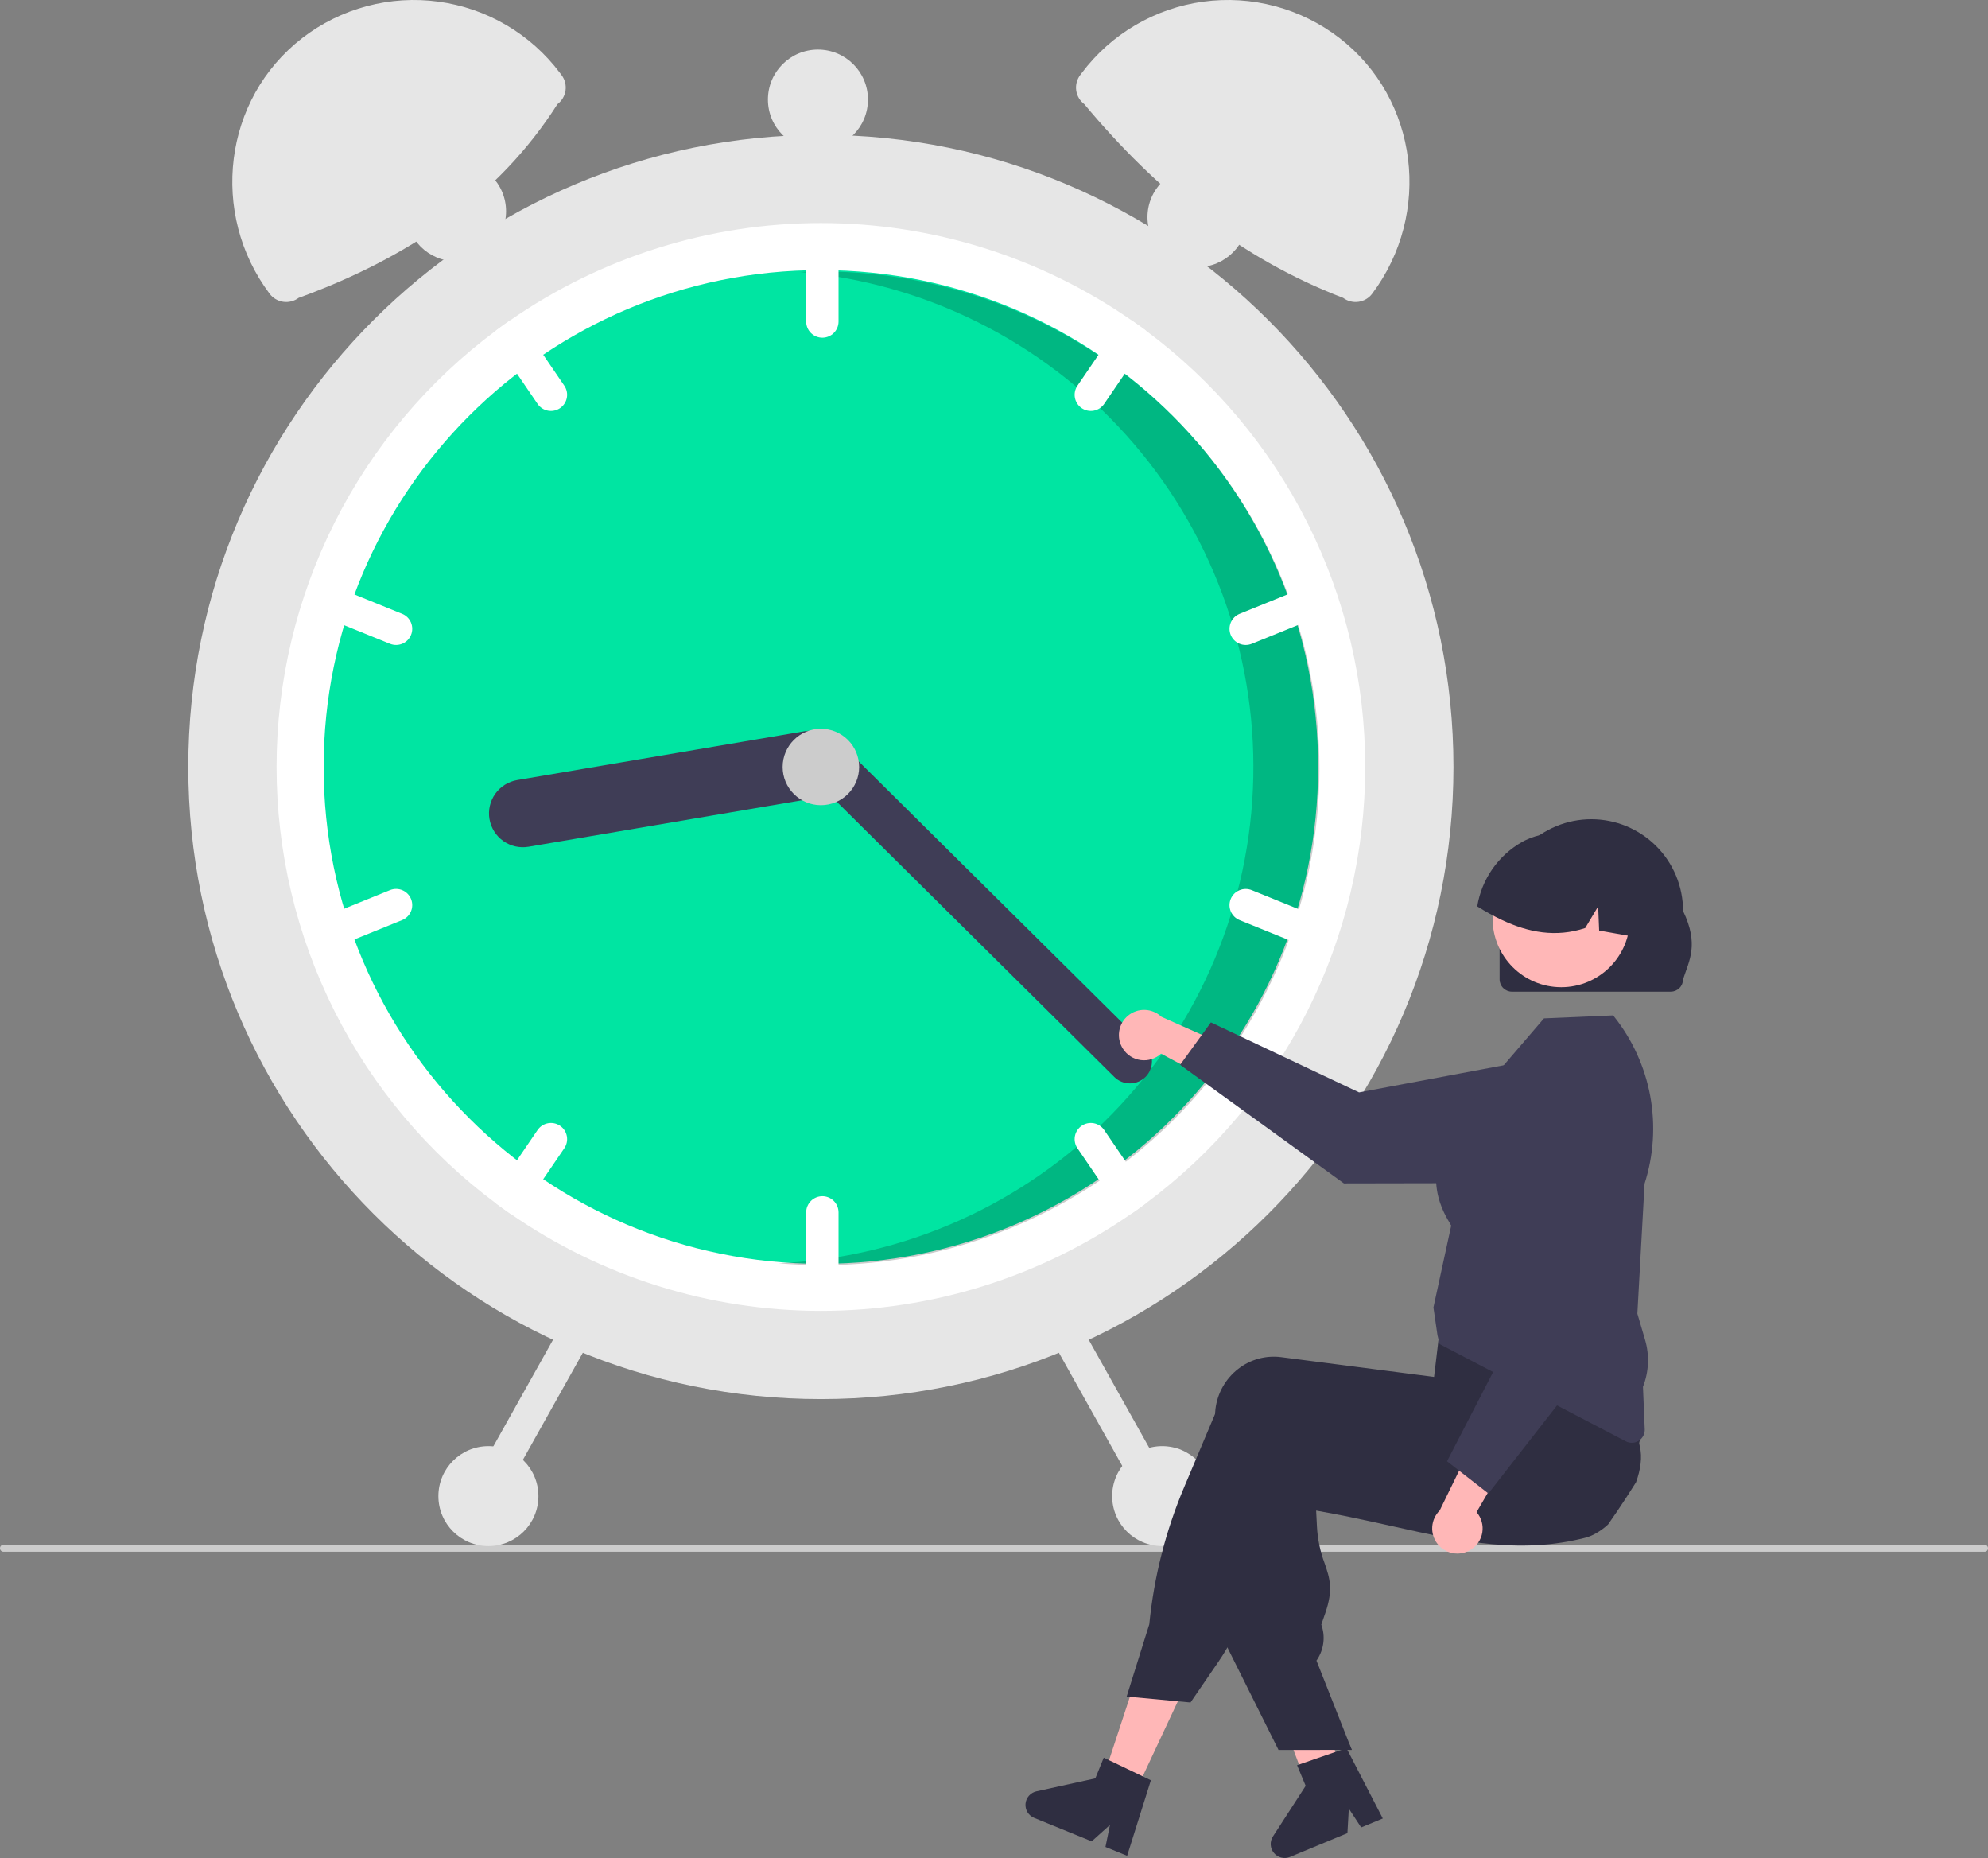 <svg width="442" height="413" viewBox="0 0 442 413" fill="none" xmlns="http://www.w3.org/2000/svg">
<rect x="0" y="0" width="442" height="413" fill="#808080" stroke="none"/>
<g clip-path="url(#clip0_1157_8454)">
<path d="M442 344.153C442 344.255 441.98 344.356 441.941 344.451C441.902 344.545 441.845 344.631 441.773 344.703C441.7 344.776 441.614 344.833 441.52 344.872C441.425 344.911 441.324 344.931 441.221 344.93H0.778C0.572 344.93 0.374 344.848 0.228 344.703C0.082 344.557 0 344.359 0 344.153C0 343.946 0.082 343.749 0.228 343.603C0.374 343.457 0.572 343.375 0.778 343.375H441.221C441.324 343.375 441.425 343.395 441.52 343.434C441.614 343.473 441.7 343.53 441.773 343.602C441.845 343.674 441.902 343.76 441.941 343.855C441.98 343.949 442 344.05 442 344.153Z" fill="#CCCCCC"/>
<path d="M182.511 310.997C260.187 310.997 323.156 248.088 323.156 170.487C323.156 92.885 260.187 29.977 182.511 29.977C104.834 29.977 41.865 92.885 41.865 170.487C41.865 248.088 104.834 310.997 182.511 310.997Z" fill="#E6E6E6"/>
<path d="M303.531 170.482C303.545 189.348 299.134 207.954 290.652 224.809C282.169 241.664 269.851 256.298 254.685 267.539C253.671 268.297 252.637 269.035 251.597 269.754C231.317 283.838 207.209 291.386 182.511 291.386C157.812 291.386 133.705 283.838 113.424 269.754C112.384 269.035 111.351 268.297 110.337 267.539C95.181 256.289 82.871 241.652 74.389 224.799C65.907 207.947 61.49 189.345 61.49 170.482C61.49 151.619 65.907 133.018 74.389 116.165C82.871 99.312 95.181 84.676 110.337 73.426C111.351 72.668 112.384 71.929 113.424 71.21C133.705 57.127 157.812 49.578 182.511 49.578C207.209 49.578 231.317 57.127 251.597 71.21C252.637 71.929 253.671 72.668 254.685 73.426C269.851 84.666 282.169 99.301 290.652 116.156C299.134 133.01 303.545 151.617 303.531 170.482Z" fill="white"/>
<path d="M182.511 280.934C243.568 280.934 293.065 231.485 293.065 170.487C293.065 109.488 243.568 60.039 182.511 60.039C121.453 60.039 71.957 109.488 71.957 170.487C71.957 231.485 121.453 280.934 182.511 280.934Z" fill="#00E5A2"/>
<path opacity="0.2" d="M182.799 60.344C181.123 60.344 179.458 60.388 177.8 60.461C205.742 62.914 231.706 75.887 250.431 96.75C269.157 117.614 279.243 144.809 278.648 172.825C278.053 200.841 266.82 227.584 247.225 247.635C227.631 267.686 201.139 279.546 173.118 280.813C176.309 281.089 179.536 281.239 182.799 281.239C212.12 281.239 240.24 269.602 260.973 248.89C281.705 228.177 293.353 200.084 293.353 170.791C293.353 141.499 281.705 113.406 260.973 92.693C240.24 71.98 212.12 60.344 182.799 60.344Z" fill="black"/>
<path d="M182.838 52.195C181.884 52.197 180.97 52.576 180.296 53.25C179.621 53.924 179.242 54.837 179.24 55.79V71.475C179.24 72.428 179.619 73.342 180.294 74.016C180.968 74.69 181.884 75.069 182.838 75.069C183.792 75.069 184.707 74.69 185.382 74.016C186.057 73.342 186.436 72.428 186.436 71.475V55.79C186.434 54.837 186.054 53.924 185.38 53.25C184.706 52.576 183.791 52.197 182.838 52.195Z" fill="white"/>
<path d="M254.685 73.426C253.671 72.668 252.637 71.93 251.597 71.211C250.973 71.17 250.349 71.293 249.787 71.567C249.225 71.841 248.744 72.256 248.392 72.773L239.554 85.732C239.017 86.52 238.815 87.489 238.993 88.425C239.171 89.361 239.714 90.189 240.502 90.725C241.291 91.262 242.261 91.463 243.198 91.286C244.135 91.108 244.963 90.566 245.5 89.778L254.338 76.818C254.674 76.326 254.882 75.758 254.943 75.166C255.003 74.574 254.915 73.976 254.685 73.426Z" fill="white"/>
<path d="M294.837 132.52C294.66 132.083 294.398 131.685 294.066 131.35C293.734 131.014 293.34 130.747 292.905 130.563C292.47 130.38 292.003 130.284 291.531 130.281C291.059 130.278 290.591 130.368 290.154 130.546L275.605 136.448C274.722 136.807 274.018 137.502 273.647 138.38C273.277 139.258 273.27 140.246 273.629 141.129C273.988 142.012 274.683 142.716 275.561 143.087C276.44 143.458 277.429 143.465 278.313 143.107L292.862 137.206C293.745 136.845 294.448 136.149 294.818 135.27C295.189 134.392 295.195 133.403 294.837 132.52Z" fill="white"/>
<path d="M125.467 85.732L116.63 72.773C116.278 72.256 115.797 71.841 115.234 71.567C114.672 71.293 114.048 71.17 113.424 71.211C112.384 71.93 111.351 72.668 110.337 73.426C110.107 73.976 110.018 74.574 110.079 75.166C110.139 75.758 110.347 76.326 110.683 76.818L119.521 89.778C120.058 90.566 120.886 91.108 121.824 91.286C122.761 91.463 123.73 91.262 124.519 90.725C125.307 90.189 125.85 89.361 126.028 88.425C126.206 87.489 126.004 86.52 125.467 85.732Z" fill="white"/>
<path d="M89.416 136.447L74.868 130.545C73.984 130.187 72.993 130.194 72.115 130.564C71.236 130.935 70.54 131.639 70.181 132.522C69.822 133.405 69.829 134.395 70.2 135.273C70.571 136.151 71.276 136.846 72.159 137.205L86.708 143.106C87.592 143.464 88.582 143.457 89.46 143.086C90.338 142.715 91.033 142.011 91.392 141.128C91.751 140.245 91.745 139.257 91.374 138.379C91.004 137.501 90.299 136.806 89.416 136.447Z" fill="white"/>
<path d="M182.838 265.898C181.884 265.9 180.97 266.279 180.296 266.953C179.621 267.627 179.242 268.54 179.24 269.493V285.178C179.24 286.131 179.619 287.045 180.294 287.719C180.968 288.394 181.884 288.772 182.838 288.772C183.792 288.772 184.707 288.394 185.382 287.719C186.057 287.045 186.436 286.131 186.436 285.178V269.493C186.434 268.54 186.054 267.627 185.38 266.953C184.706 266.279 183.791 265.9 182.838 265.898Z" fill="white"/>
<path d="M254.338 264.148L245.5 251.188C245.234 250.798 244.894 250.464 244.499 250.205C244.104 249.947 243.662 249.768 243.198 249.68C242.734 249.592 242.257 249.596 241.794 249.693C241.332 249.789 240.893 249.975 240.502 250.24C240.112 250.506 239.778 250.846 239.519 251.241C239.26 251.635 239.081 252.077 238.993 252.541C238.905 253.004 238.909 253.481 239.005 253.943C239.102 254.405 239.288 254.843 239.554 255.234L248.392 268.193C248.744 268.71 249.225 269.125 249.787 269.399C250.349 269.673 250.973 269.796 251.597 269.755C252.637 269.036 253.671 268.298 254.685 267.54C254.915 266.99 255.003 266.392 254.943 265.8C254.882 265.207 254.674 264.639 254.338 264.148Z" fill="white"/>
<path d="M292.862 203.767L278.313 197.866C277.429 197.507 276.439 197.514 275.56 197.885C274.681 198.255 273.986 198.96 273.627 199.843C273.268 200.726 273.274 201.715 273.645 202.593C274.016 203.471 274.721 204.166 275.605 204.525L290.154 210.427C291.037 210.784 292.027 210.777 292.905 210.406C293.784 210.035 294.479 209.331 294.838 208.448C295.197 207.566 295.19 206.577 294.82 205.699C294.449 204.821 293.745 204.126 292.862 203.767Z" fill="white"/>
<path d="M124.519 250.24C123.73 249.704 122.761 249.503 121.824 249.68C120.886 249.858 120.058 250.4 119.521 251.188L110.683 264.147C110.347 264.639 110.139 265.207 110.079 265.799C110.018 266.392 110.107 266.99 110.337 267.539C111.351 268.297 112.384 269.036 113.424 269.755C114.048 269.795 114.672 269.673 115.235 269.399C115.797 269.125 116.278 268.709 116.63 268.193L125.468 255.233C125.733 254.843 125.92 254.405 126.016 253.943C126.112 253.48 126.116 253.004 126.028 252.54C125.94 252.077 125.762 251.635 125.503 251.24C125.244 250.846 124.909 250.506 124.519 250.24Z" fill="white"/>
<path d="M91.392 199.832C91.214 199.395 90.952 198.998 90.621 198.662C90.289 198.326 89.894 198.059 89.459 197.876C89.024 197.693 88.558 197.597 88.085 197.594C87.613 197.591 87.145 197.681 86.708 197.859L72.159 203.76C71.276 204.119 70.572 204.814 70.202 205.692C69.831 206.57 69.825 207.559 70.184 208.441C70.543 209.324 71.238 210.028 72.116 210.399C72.994 210.77 73.984 210.777 74.868 210.42L89.416 204.518C90.299 204.157 91.003 203.461 91.373 202.583C91.743 201.705 91.75 200.716 91.392 199.832Z" fill="white"/>
<path d="M187.506 168.699C187.838 170.664 187.377 172.68 186.223 174.306C185.069 175.931 183.317 177.033 181.351 177.369L117.506 188.218C116.532 188.384 115.535 188.356 114.572 188.137C113.609 187.917 112.698 187.511 111.892 186.94C111.086 186.369 110.401 185.645 109.875 184.809C109.35 183.973 108.994 183.043 108.828 182.07C108.662 181.097 108.69 180.1 108.91 179.138C109.129 178.176 109.537 177.266 110.108 176.461C110.68 175.656 111.404 174.972 112.241 174.446C113.077 173.921 114.009 173.566 114.983 173.4L178.828 162.55C180.795 162.219 182.813 162.68 184.44 163.832C186.067 164.985 187.169 166.735 187.506 168.699Z" fill="#3F3D56"/>
<path d="M254.702 239.373C253.784 240.294 252.539 240.815 251.238 240.82C249.937 240.825 248.688 240.314 247.763 239.4L179.035 171.276C178.112 170.36 177.592 169.116 177.587 167.817C177.583 166.518 178.095 165.27 179.01 164.348C179.926 163.425 181.171 162.904 182.472 162.898C183.772 162.893 185.022 163.403 185.946 164.317L254.674 232.441C255.597 233.357 256.118 234.602 256.123 235.901C256.128 237.201 255.617 238.449 254.702 239.373Z" fill="#3F3D56"/>
<path d="M182.511 178.984C187.207 178.984 191.015 175.18 191.015 170.488C191.015 165.796 187.207 161.992 182.511 161.992C177.814 161.992 174.007 165.796 174.007 170.488C174.007 175.18 177.814 178.984 182.511 178.984Z" fill="#CCCCCC"/>
<path d="M123.934 23.161C110.88 43.664 90.963 57.271 66.4 66.21C65.915 66.573 65.363 66.837 64.775 66.987C64.188 67.137 63.577 67.17 62.976 67.084C62.376 66.998 61.799 66.794 61.277 66.486C60.755 66.177 60.3 65.768 59.936 65.283C46.594 47.486 49.607 22.049 67.216 8.45C71.473 5.168 76.34 2.764 81.535 1.376C86.731 -0.011 92.15 -0.354 97.478 0.368C102.807 1.09 107.939 2.862 112.577 5.582C117.214 8.302 121.265 11.915 124.493 16.211L124.862 16.703C125.226 17.188 125.49 17.74 125.64 18.327C125.79 18.914 125.823 19.525 125.737 20.124C125.651 20.724 125.447 21.301 125.138 21.822C124.829 22.343 124.42 22.798 123.934 23.161Z" fill="#E6E6E6"/>
<path d="M240.528 16.211C243.757 11.915 247.807 8.302 252.445 5.582C257.082 2.862 262.214 1.09 267.543 0.368C272.872 -0.354 278.291 -0.011 283.486 1.376C288.681 2.764 293.548 5.168 297.806 8.45C315.415 22.049 318.427 47.486 305.085 65.283C304.722 65.768 304.266 66.177 303.744 66.486C303.223 66.794 302.645 66.998 302.045 67.084C301.445 67.17 300.834 67.137 300.246 66.987C299.658 66.837 299.106 66.573 298.621 66.21C275.818 57.488 257.119 42.395 241.087 23.161C240.107 22.428 239.458 21.335 239.284 20.124C239.11 18.913 239.425 17.683 240.159 16.703L240.528 16.211Z" fill="#E6E6E6"/>
<path d="M234.807 292.221C233.975 292.688 233.363 293.465 233.104 294.382C232.845 295.299 232.96 296.281 233.424 297.113L254.188 334.183C254.655 335.015 255.432 335.628 256.35 335.887C257.269 336.146 258.252 336.03 259.085 335.564C259.917 335.099 260.531 334.322 260.79 333.405C261.05 332.487 260.934 331.505 260.468 330.673L239.703 293.603C239.236 292.772 238.459 292.16 237.541 291.901C236.623 291.642 235.64 291.757 234.807 292.221Z" fill="#E6E6E6"/>
<path d="M125.318 293.598L104.553 330.668C104.088 331.5 103.972 332.482 104.231 333.4C104.491 334.317 105.104 335.094 105.937 335.559C106.769 336.025 107.753 336.141 108.671 335.882C109.589 335.623 110.367 335.01 110.833 334.179L131.597 297.108C131.828 296.696 131.976 296.243 132.031 295.774C132.087 295.305 132.049 294.83 131.921 294.376C131.792 293.921 131.576 293.497 131.283 293.126C130.99 292.756 130.627 292.446 130.215 292.216C129.803 291.985 129.349 291.838 128.88 291.783C128.41 291.727 127.935 291.765 127.48 291.893C127.025 292.022 126.6 292.238 126.229 292.531C125.858 292.823 125.549 293.186 125.318 293.598Z" fill="#E6E6E6"/>
<path d="M258.394 343.673C264.536 343.673 269.515 338.699 269.515 332.563C269.515 326.427 264.536 321.453 258.394 321.453C252.252 321.453 247.273 326.427 247.273 332.563C247.273 338.699 252.252 343.673 258.394 343.673Z" fill="#E6E6E6"/>
<path d="M266.244 59.384C272.386 59.384 277.365 54.41 277.365 48.274C277.365 42.138 272.386 37.164 266.244 37.164C260.102 37.164 255.123 42.138 255.123 48.274C255.123 54.41 260.102 59.384 266.244 59.384Z" fill="#E6E6E6"/>
<path d="M181.857 33.244C187.998 33.244 192.977 28.27 192.977 22.134C192.977 15.998 187.998 11.023 181.857 11.023C175.715 11.023 170.736 15.998 170.736 22.134C170.736 28.27 175.715 33.244 181.857 33.244Z" fill="#E6E6E6"/>
<path d="M101.394 58.08C107.536 58.08 112.515 53.105 112.515 46.969C112.515 40.834 107.536 35.859 101.394 35.859C95.252 35.859 90.273 40.834 90.273 46.969C90.273 53.105 95.252 58.08 101.394 58.08Z" fill="#E6E6E6"/>
<path d="M108.59 343.673C114.732 343.673 119.711 338.699 119.711 332.563C119.711 326.427 114.732 321.453 108.59 321.453C102.448 321.453 97.469 326.427 97.469 332.563C97.469 338.699 102.448 343.673 108.59 343.673Z" fill="#E6E6E6"/>
<path d="M249.671 233.123C250.109 233.808 250.693 234.39 251.38 234.826C252.068 235.262 252.843 235.542 253.65 235.646C254.458 235.751 255.279 235.677 256.055 235.43C256.831 235.184 257.544 234.77 258.142 234.218L275.593 243.56L274.657 233.324L258.229 226.023C257.235 225.08 255.929 224.533 254.559 224.487C253.188 224.442 251.848 224.9 250.794 225.775C249.739 226.65 249.042 227.881 248.835 229.236C248.628 230.59 248.925 231.973 249.671 233.123Z" fill="#FFB7B7"/>
<path d="M262.385 236.696L269.224 227.266L302.167 242.824L343.162 235.14C345.188 234.76 347.273 234.83 349.269 235.346C351.265 235.862 353.123 236.811 354.711 238.124C356.299 239.438 357.578 241.085 358.457 242.948C359.336 244.811 359.794 246.845 359.797 248.905C359.8 252.625 358.326 256.194 355.697 258.83C353.069 261.465 349.502 262.952 345.778 262.963L298.798 263.05L262.385 236.696Z" fill="#3F3D56"/>
<path d="M251.853 399.572L244.934 396.267L254.438 367.375L264.649 372.254L251.853 399.572Z" fill="#FFB7B7"/>
<path d="M298.237 394.91C297.734 395.225 297.231 395.534 296.723 395.844C295.712 396.464 294.69 397.073 293.669 397.672C293.155 397.971 292.637 398.271 292.124 398.566V398.581L292.093 398.586L292.083 398.591L291.3 398.784L290.177 395.819L289.659 394.453L288.927 392.519L287.585 388.98L280.521 370.347L291.504 367.641L291.915 369.321H291.92L292.124 370.154L295.961 385.7L296.743 388.878L296.769 388.975L297.241 390.874L297.648 392.519L298.1 394.357L298.237 394.91Z" fill="#FFB7B7"/>
<path d="M363.751 329.475C363.055 330.592 362.343 331.704 361.627 332.805C360.295 334.857 358.928 336.877 357.525 338.868C357.525 338.873 357.52 338.873 357.515 338.878C356.697 339.635 355.793 340.294 354.822 340.843C354.781 340.873 354.735 340.893 354.695 340.919C353.979 341.314 353.218 341.619 352.428 341.828C352.144 341.899 351.854 341.97 351.569 342.041C350.543 342.284 349.526 342.493 348.515 342.675C346.716 342.995 344.937 343.224 343.169 343.366C343.026 343.381 342.884 343.391 342.742 343.401C335.469 343.934 328.39 343.076 321.001 341.67C317.352 340.98 313.627 340.152 309.769 339.294C308.509 339.01 307.244 338.73 305.963 338.451C305.867 338.431 305.765 338.405 305.663 338.385C303.834 337.984 301.974 337.588 300.068 337.197C297.669 336.705 295.194 336.227 292.623 335.776L292.806 339.396C292.958 342.18 293.537 344.925 294.523 347.534C295.621 350.743 296.49 353.282 294.656 358.567L293.771 361.126C294.23 362.396 294.387 363.756 294.231 365.098C294.075 366.439 293.61 367.726 292.872 368.858L292.694 369.127L300.068 387.765L300.546 388.974H296.77L292.125 388.979H284.253L272.894 366.213L272.35 365.127V365.071L273.524 321.321C273.54 320.935 273.57 320.544 273.621 320.158C273.828 318.404 274.383 316.709 275.253 315.171C276.123 313.633 277.29 312.284 278.688 311.202C280.027 310.157 281.561 309.387 283.2 308.939C284.839 308.491 286.552 308.374 288.237 308.593L292.125 309.095L300.068 310.121L305.663 310.847L305.775 310.862L322.276 312.994L323.461 308.171L323.679 308.09L330.626 305.546L354.654 296.748L354.715 296.727L356.296 296.148L356.484 296.453C356.54 296.544 356.595 296.636 356.646 296.727C358.208 299.525 359.48 302.475 360.443 305.531C362.06 310.523 363.392 315.604 364.432 320.747C364.478 320.971 364.518 321.174 364.554 321.357L364.569 321.412C364.584 321.499 364.595 321.554 364.6 321.57C365.154 323.875 364.767 326.687 363.751 329.475Z" fill="#2F2E41"/>
<path d="M364.765 313.352C364.689 313.027 364.592 312.697 364.491 312.378C363.684 309.955 362.744 307.579 361.675 305.259C360.476 302.619 359.038 299.791 357.325 296.73C356.497 295.247 355.606 293.705 354.652 292.105C354.174 291.302 353.678 290.485 353.163 289.652C353.143 289.614 353.121 289.577 353.097 289.541L352.949 289.297L329.176 292.475L320.323 293.658L319.794 298.065L319.667 299.157C319.662 299.157 319.662 299.157 319.667 299.162L319.311 302.137V302.142L318.839 306.072L318.798 306.067L305.661 304.366L292.122 302.614L284.85 301.675C283.165 301.456 281.452 301.573 279.813 302.021C278.174 302.469 276.64 303.239 275.301 304.285C273.904 305.367 272.736 306.716 271.866 308.254C270.996 309.791 270.442 311.487 270.234 313.241C270.188 313.596 270.158 313.962 270.143 314.322L263.282 330.564C259.176 340.277 256.562 350.554 255.527 361.047L250.495 377.116L251.212 377.182L261.874 378.172L264.69 378.436L270.89 369.394C271.596 368.363 272.267 367.302 272.892 366.216C273.921 364.441 274.836 362.603 275.631 360.712L289.043 328.828C290.079 329.005 291.106 329.175 292.122 329.335C296.823 330.097 301.336 330.718 305.661 331.199C319.723 332.767 331.9 332.889 342.74 331.559C345.784 331.188 348.726 330.701 351.567 330.097C352.609 329.879 353.637 329.643 354.652 329.391C354.891 329.335 355.124 329.279 355.358 329.218C357.459 328.677 359.389 327.619 360.974 326.139C362.559 324.66 363.747 322.807 364.43 320.75C365.245 318.366 365.361 315.8 364.765 313.352Z" fill="#2F2E41"/>
<path d="M254.063 394.851L246.577 391.267L245.403 390.703L243.528 395.303L230.437 398.182C229.789 398.324 229.204 398.668 228.767 399.166C228.33 399.663 228.064 400.288 228.007 400.947C227.95 401.607 228.106 402.267 228.452 402.832C228.797 403.397 229.315 403.836 229.928 404.086L242.72 409.301L246.781 405.65L245.784 410.55L250.602 412.515L255.882 395.724L254.063 394.851Z" fill="#2F2E41"/>
<path d="M300.068 387.766L300.546 388.974H300.068V387.766Z" fill="#2F2E41"/>
<path d="M297.461 389.236L289.617 391.952L288.386 392.376L290.293 396.963L283.018 408.211C282.658 408.767 282.485 409.423 282.525 410.084C282.565 410.745 282.815 411.376 283.239 411.884C283.664 412.393 284.24 412.753 284.883 412.911C285.526 413.069 286.204 413.018 286.816 412.764L299.578 407.478L299.892 402.029L302.635 406.211L307.442 404.22L299.369 388.578L297.461 389.236Z" fill="#2F2E41"/>
<path d="M362.809 320.714C362.343 320.713 361.885 320.6 361.472 320.383L320.081 298.775L319.602 296.819L318.701 290.629L318.713 290.571L322.65 272.44C322.578 272.284 322.427 272.029 322.257 271.741C320.499 268.766 315.151 259.712 325.358 247.246L343.279 226.372L358.661 225.711L358.836 225.932C362.948 231.089 365.722 237.181 366.91 243.667C368.098 250.154 367.664 256.833 365.646 263.111L364.044 292.008L365.762 297.844C366.766 301.273 366.6 304.939 365.29 308.264L365.684 317.713C365.699 318.101 365.636 318.487 365.499 318.85C365.361 319.212 365.152 319.543 364.884 319.823C364.616 320.103 364.294 320.327 363.937 320.48C363.581 320.633 363.197 320.713 362.809 320.714Z" fill="#3F3D56"/>
<path d="M326.904 344.542C327.606 344.128 328.208 343.565 328.668 342.894C329.128 342.223 329.435 341.459 329.568 340.656C329.7 339.853 329.655 339.031 329.435 338.248C329.215 337.464 328.826 336.738 328.295 336.121L338.247 319.023L327.975 319.602L320.1 335.75C319.122 336.709 318.53 337.994 318.436 339.361C318.343 340.728 318.755 342.081 319.593 343.165C320.432 344.249 321.64 344.988 322.987 345.241C324.334 345.495 325.728 345.246 326.904 344.542Z" fill="#FFB7B7"/>
<path d="M330.92 331.975L321.724 324.82L338.434 292.469L332.173 251.271C331.863 249.235 332.006 247.155 332.592 245.18C333.177 243.205 334.191 241.383 335.56 239.844C336.93 238.304 338.622 237.085 340.516 236.272C342.411 235.459 344.461 235.073 346.521 235.14C350.243 235.267 353.763 236.863 356.308 239.579C358.853 242.295 360.215 245.909 360.097 249.627L358.55 296.536L330.92 331.975Z" fill="#3F3D56"/>
<path d="M333.413 217.696V202.49C333.41 197.086 335.555 191.902 339.378 188.079C343.2 184.255 348.386 182.105 353.795 182.102C359.204 182.098 364.393 184.241 368.22 188.06C372.048 191.879 374.2 197.06 374.203 202.464V202.49C377.798 209.973 375.549 213.531 374.203 217.696C374.202 218.421 373.913 219.116 373.4 219.629C372.887 220.142 372.191 220.43 371.465 220.431H336.153C335.427 220.431 334.731 220.142 334.217 219.629C333.704 219.116 333.415 218.421 333.413 217.696Z" fill="#2F2E41"/>
<path d="M347.121 219.441C355.553 219.441 362.388 212.612 362.388 204.189C362.388 195.766 355.553 188.938 347.121 188.938C338.69 188.938 331.855 195.766 331.855 204.189C331.855 212.612 338.69 219.441 347.121 219.441Z" fill="#FFB7B7"/>
<path d="M363.098 208.187C362.96 208.165 362.821 208.136 362.683 208.114C360.302 207.692 357.92 207.277 355.546 206.848L355.328 201.472L352.451 206.288C345.89 208.463 339.751 207.234 333.976 204.52C332.071 203.617 330.223 202.599 328.442 201.472C328.927 198.498 330.071 195.67 331.791 193.196C333.511 190.721 335.763 188.662 338.382 187.168C338.6 187.045 338.812 186.936 339.03 186.826L339.033 186.826L339.035 186.824L339.037 186.822L339.037 186.819C339.409 186.644 339.787 186.477 340.166 186.324C343.131 185.167 346.363 184.874 349.488 185.479C352.613 186.084 355.502 187.563 357.818 189.744C362.479 194.189 364.576 201.53 363.098 208.187Z" fill="#2F2E41"/>
</g>
<defs>
<clipPath id="clip0_1157_8454">
<rect width="442" height="413" fill="white"/>
</clipPath>
</defs>
</svg>

